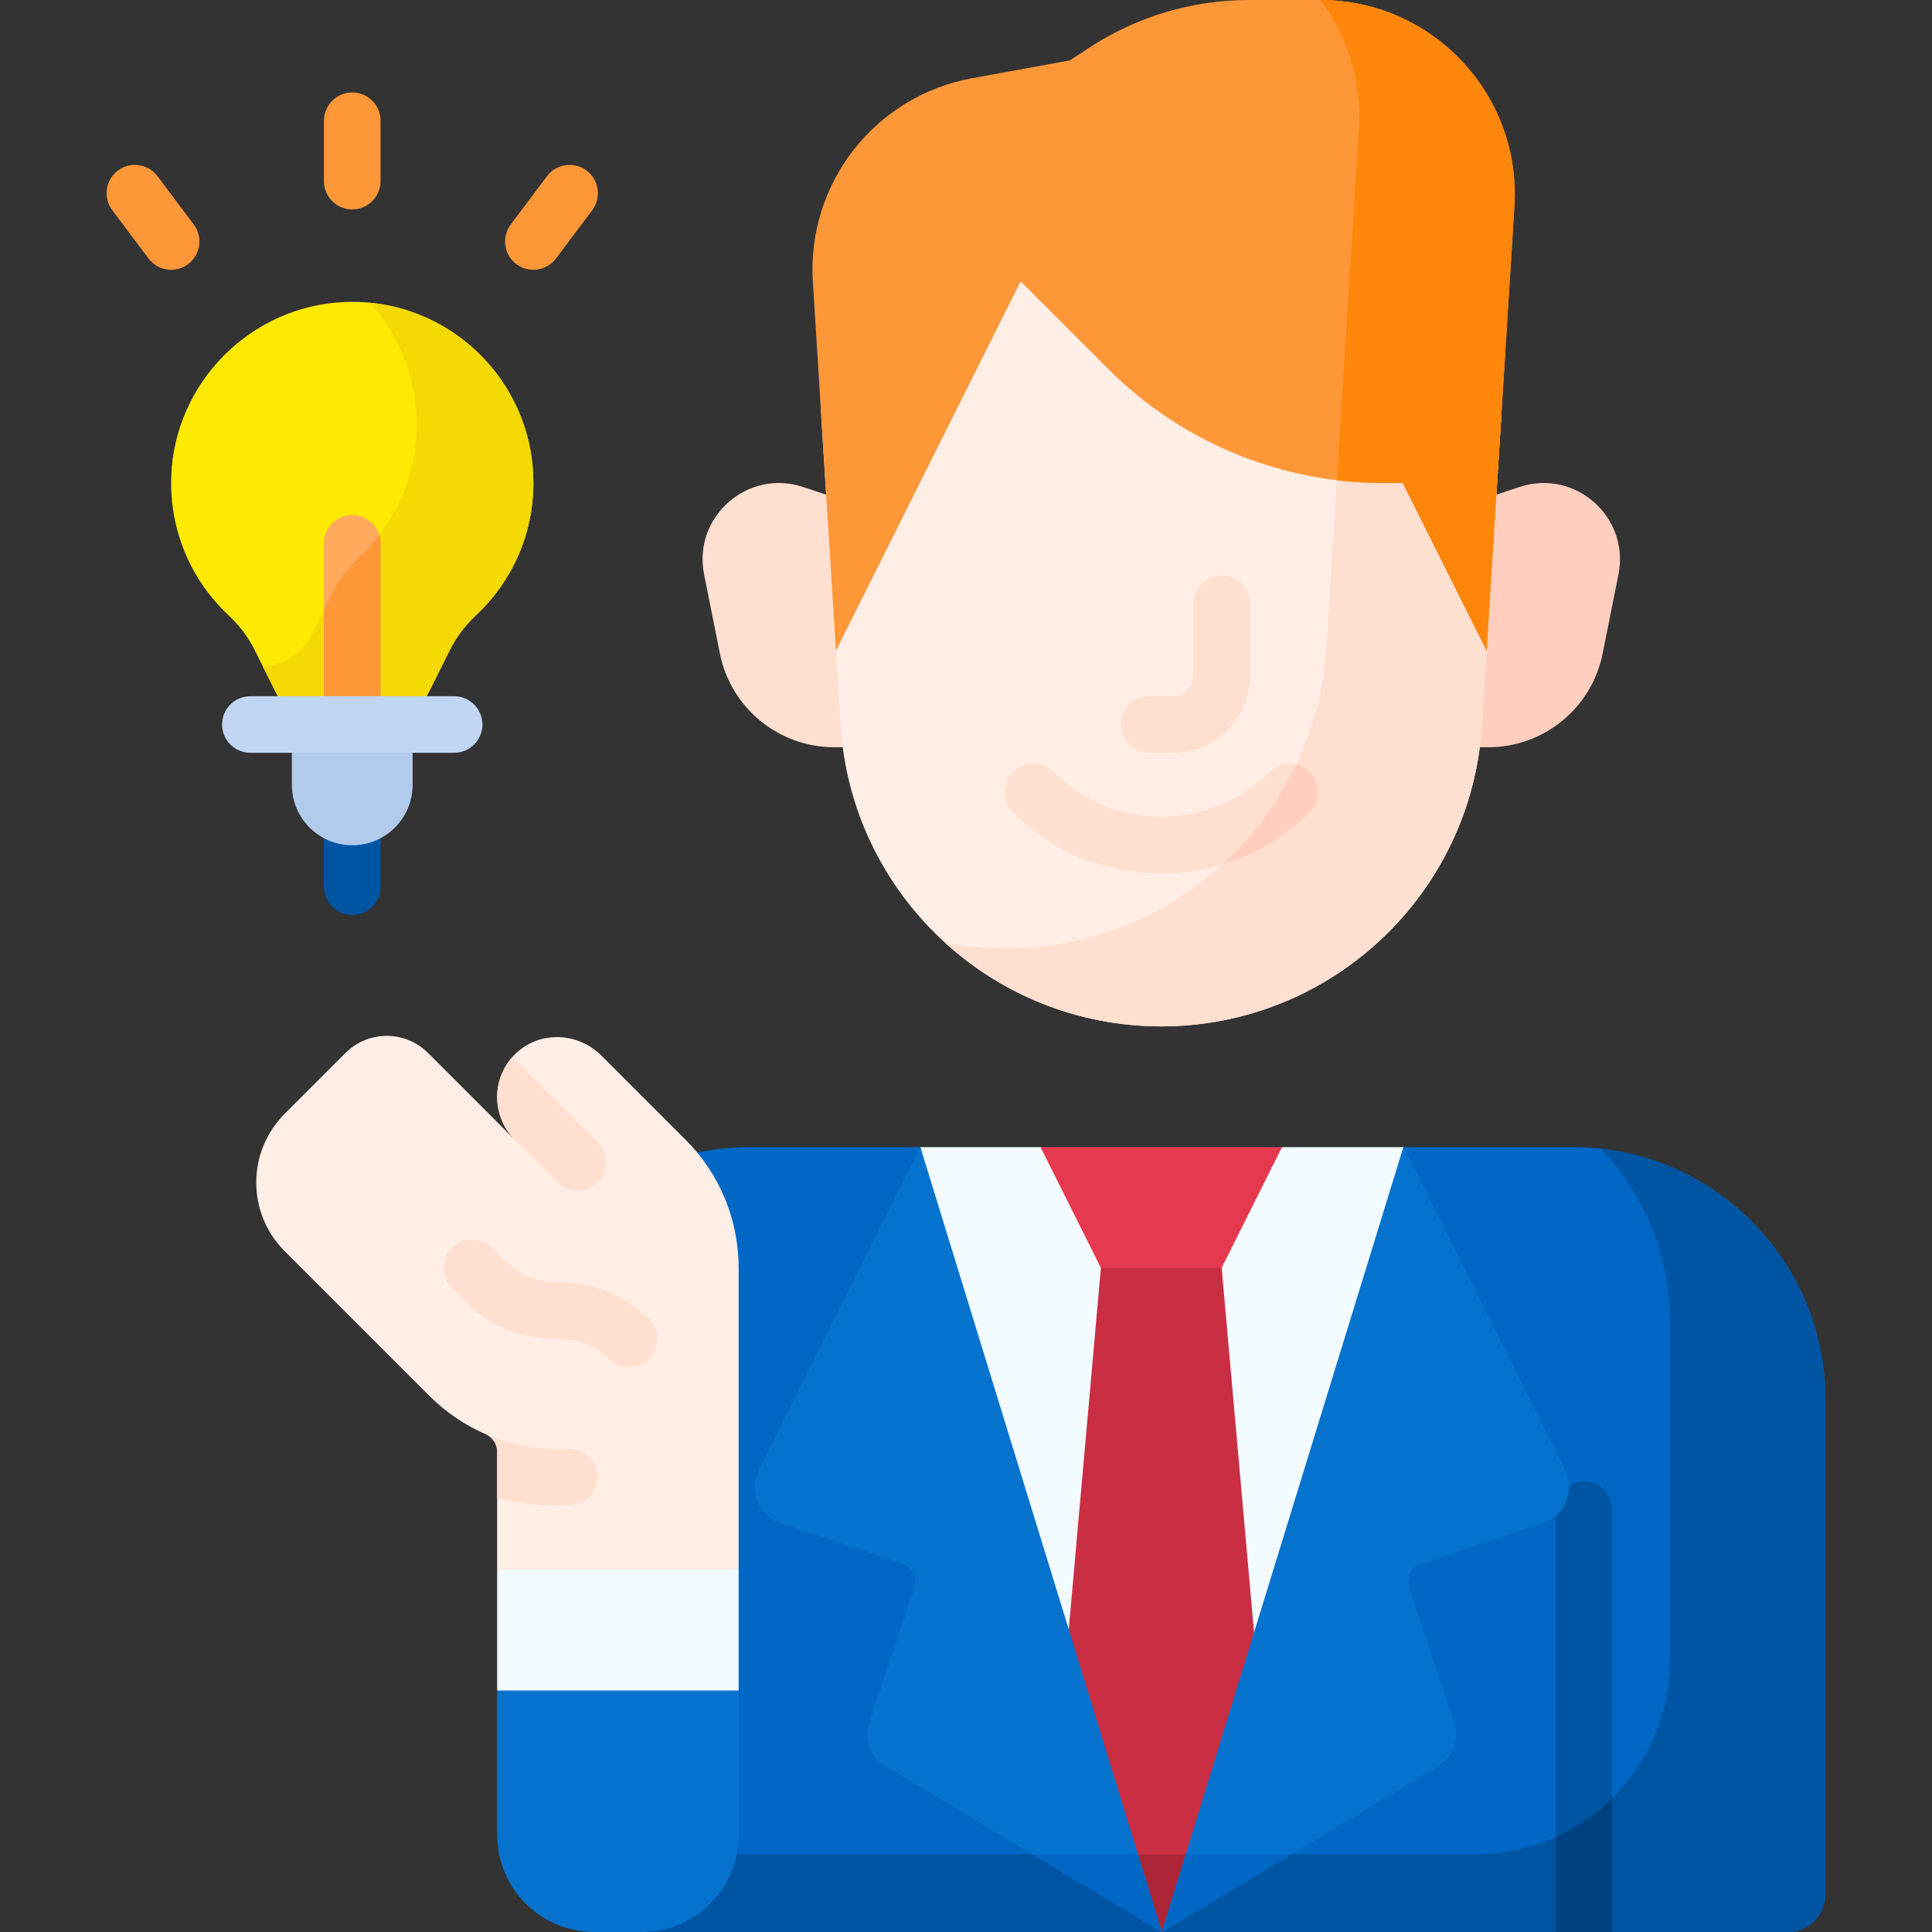 <svg id="Capa_1" enable-background="new 0 0 512 512" height="512" viewBox="0 0 512 512" width="512" xmlns="http://www.w3.org/2000/svg"><rect x="0" y="0" width="512" height="512" fill="#333333" stroke="none"/><g><path d="m93.35 242.5c-4.142 0-7.5-3.357-7.5-7.5v-16c0-4.143 3.358-7.5 7.5-7.5s7.5 3.357 7.5 7.5v16c0 4.143-3.358 7.5-7.5 7.5z" fill="#0055a3"/><path d="m387.75 198.029h6.664c14.732 0 27.416-10.398 30.305-24.844l4.187-20.935c3.05-15.248-11.511-28.102-26.264-23.185l-14.892 4.964z" fill="#ffcebf"/><path d="m227.75 198.029h-6.664c-14.732 0-27.416-10.398-30.305-24.844l-4.187-20.935c-3.05-15.248 11.511-28.102 26.264-23.185l14.892 4.964z" fill="#ffdfcf"/><path d="m163.75 512h310c5.523 0 10-4.477 10-10v-131.038c0-36.982-29.98-66.962-66.962-66.962h-44.879l-64 32-64-32h-45.197c-8.03 0-15.73 1.424-22.834 3.873z" fill="#0067c5"/><path d="m424.297 304.417c11.312 11.991 18.246 28.156 18.246 45.941v89.529c0 28.448-23.061 51.509-51.509 51.509h-226.06l-1.224 20.604h310c5.523 0 10-4.477 10-10v-131.038c0-34.444-26.005-62.813-59.453-66.545z" fill="#0055a3"/><path d="m419.75 392.5c-4.142 0-7.5 3.357-7.5 7.5v112h15v-112c0-4.143-3.358-7.5-7.5-7.5z" fill="#0055a3"/><path d="m412.25 486.838v25.162h15v-35.485c-4.32 4.272-9.392 7.785-15 10.323z" fill="#004281"/><path d="m243.909 304h32l32 16 32-16h32l-16 104-48 104-48-104z" fill="#f2fbff"/><path d="m323.75 336-16-10.302-16 10.302-12.8 144 28.959 32 28.641-32z" fill="#ca2e43"/><path d="m289.264 491.396 18.645 20.604 18.441-20.604z" fill="#ac2638"/><path d="m323.75 336h-32l-16-32h64z" fill="#e53950"/><path d="m392.741 192.156c-2.805 44.88-40.023 79.844-84.991 79.844-44.968 0-82.185-34.964-84.99-79.844l-5.021-80.343c-3.245-51.921 37.989-95.813 90.011-95.813 52.022 0 93.257 43.892 90.012 95.813z" fill="#ffeee6"/><path d="m360.189 32.799c-.016.439-.038.879-.066 1.32-1.261 20.174-7.51 120.163-8.59 137.434-2.805 44.88-40.022 79.844-84.99 79.844-5.478 0-10.841-.519-16.041-1.512 15.16 13.77 35.279 22.115 57.248 22.115 44.968 0 82.185-34.964 84.99-79.844l5.021-80.343c2.022-32.344-13.217-61.571-37.572-79.014z" fill="#ffdfcf"/><path d="m131.75 448v38.245c0 14.224 11.531 25.755 25.755 25.755h12.491c14.224 0 25.755-11.531 25.755-25.755v-38.245l-31.841-16z" fill="#0573ce"/><path d="m349.922 0h-18.913c-15.07 0-29.811 4.407-42.408 12.678l-5.059 3.322-25.97 4.742c-25.674 4.688-43.785 27.837-42.157 53.884l6.114 97.818 48.942-97.884 23.266 23.266c19.32 19.32 45.523 30.173 72.845 30.173h5.17l22.222 44.444 7.358-117.722c1.852-29.653-21.699-54.721-51.41-54.721z" fill="#fe9738"/><path d="m349.924 0c7.085 9.433 10.997 21.351 10.199 34.118-.799 12.785-3.601 57.621-5.822 93.147 4.054.487 8.154.735 12.279.735h5.17l22.222 44.444 7.358-117.722c1.854-29.653-21.696-54.721-51.406-54.722z" fill="#fe860a"/><path d="m243.909 304 64 208-73.121-43.873c-4.019-2.411-5.824-7.291-4.342-11.737l11.882-35.647c.873-2.62-.543-5.451-3.162-6.325l-32.318-10.773c-5.773-1.924-8.504-8.516-5.782-13.959z" fill="#0573ce"/><path d="m273.57 491.396 34.339 20.604-6.339-20.604z" fill="#0067c5"/><path d="m371.909 304-64 208 73.121-43.873c4.019-2.411 5.824-7.291 4.342-11.737l-11.882-35.647c-.873-2.62.543-5.451 3.162-6.325l32.318-10.773c5.773-1.924 8.504-8.516 5.782-13.959z" fill="#0573ce"/><path d="m314.249 491.396-6.34 20.604 34.34-20.604z" fill="#0067c5"/><path d="m195.75 336.001c0-12.285-4.685-24.569-14.058-33.942l-22.308-22.308c-6.092-6.092-16.015-6.652-22.387-.854-6.803 6.191-6.99 16.732-.56 23.161l-23.014-23.014c-6.035-6.035-15.819-6.035-21.853 0l-16.117 16.117c-10.058 10.058-10.058 26.365 0 36.422l38.357 38.357c4.409 4.409 9.463 7.781 14.858 10.115 1.854.802 3.083 2.594 3.083 4.615l-.001 31.33 32 16 32-16z" fill="#ffeee6"/><path d="m131.75 416h64v32h-64z" fill="#f2fbff"/><path d="m141.35 128c0-27.143-22.529-49.024-49.908-47.963-24.926.966-45.189 21.31-46.062 46.239-.509 14.538 5.45 27.695 15.223 36.818 2.763 2.579 5.089 5.589 6.779 8.97l5.697 11.394c2.618 5.235 7.968 8.542 13.821 8.542h12.9c5.853 0 11.204-3.307 13.821-8.542l5.694-11.389c1.703-3.406 4.06-6.426 6.84-9.029 9.352-8.758 15.195-21.217 15.195-35.04z" fill="#fee903"/><path d="m97.922 80.216c7.779 8.531 12.523 19.877 12.523 32.332 0 13.823-5.844 26.282-15.195 35.04-2.78 2.603-5.137 5.623-6.84 9.029l-5.694 11.389c-2.51 5.019-7.532 8.266-13.101 8.525l3.464 6.928c2.618 5.235 7.968 8.542 13.821 8.542h12.9c5.853 0 11.204-3.307 13.821-8.542l5.694-11.389c1.703-3.406 4.06-6.426 6.84-9.029 9.351-8.758 15.195-21.217 15.195-35.04 0-24.969-19.063-45.483-43.428-47.785z" fill="#f4d902"/><path d="m93.35 224c-8.837 0-16-7.163-16-16v-16h32v16c0 8.837-7.163 16-16 16z" fill="#b2caec"/><path d="m310.873 199.5h-6.245c-4.142 0-7.5-3.357-7.5-7.5s3.358-7.5 7.5-7.5h6.245c2.965 0 5.377-2.412 5.377-5.377v-19.123c0-4.143 3.358-7.5 7.5-7.5s7.5 3.357 7.5 7.5v19.123c0 11.236-9.141 20.377-20.377 20.377z" fill="#ffdfcf"/><path d="m307.75 231.475c-14.212 0-28.424-5.41-39.244-16.229-2.929-2.93-2.929-7.678 0-10.607 2.929-2.928 7.678-2.928 10.606 0 15.791 15.791 41.484 15.791 57.275 0 2.929-2.928 7.678-2.928 10.606 0 2.929 2.93 2.929 7.678 0 10.607-10.818 10.818-25.03 16.229-39.243 16.229z" fill="#ffdfcf"/><path d="m324.052 229.044c8.401-2.567 16.31-7.166 22.943-13.799 2.929-2.93 2.929-7.678 0-10.607-.992-.992-2.194-1.647-3.462-1.967-4.755 10.039-11.407 18.978-19.481 26.373z" fill="#ffcebf"/><path d="m166.608 362.357c-1.919 0-3.838-.732-5.303-2.196-3.449-3.448-8.033-5.347-12.909-5.347h-1.292c-8.882 0-17.232-3.459-23.514-9.739l-3.771-3.771c-2.929-2.929-2.928-7.678.001-10.606s7.677-2.929 10.606.001l3.77 3.771c3.448 3.447 8.032 5.346 12.908 5.346h1.292c8.882 0 17.232 3.459 23.514 9.739 2.929 2.929 2.93 7.677.001 10.606-1.463 1.464-3.383 2.196-5.303 2.196z" fill="#ffdfcf"/><path d="m93.35 196.986c-4.142 0-7.5-3.357-7.5-7.5v-45.486c0-4.143 3.358-7.5 7.5-7.5s7.5 3.357 7.5 7.5v45.486c0 4.143-3.358 7.5-7.5 7.5z" fill="#fea95c"/><path d="m100.85 144c0-.772-.117-1.517-.333-2.217-1.596 2.076-3.359 4.017-5.267 5.805-2.78 2.603-5.137 5.623-6.84 9.029l-2.56 5.12v27.75c0 .877.151 1.719.428 2.501.207.008.414.013.623.013h12.899c.208 0 .416-.005.623-.013.277-.782.428-1.624.428-2.501v-45.487z" fill="#fe9738"/><g><path d="m120.35 199.5h-54c-4.142 0-7.5-3.357-7.5-7.5s3.358-7.5 7.5-7.5h54c4.142 0 7.5 3.357 7.5 7.5s-3.358 7.5-7.5 7.5z" fill="#c0d6f2"/></g><g fill="#fe9738"><path d="m93.35 55.5c-4.142 0-7.5-3.358-7.5-7.5v-16c0-4.142 3.358-7.5 7.5-7.5s7.5 3.358 7.5 7.5v16c0 4.142-3.358 7.5-7.5 7.5z"/><path d="m45.356 71.5c-2.28 0-4.532-1.035-6.006-3l-9.6-12.8c-2.485-3.313-1.814-8.015 1.5-10.5s8.015-1.813 10.5 1.5l9.6 12.8c2.485 3.313 1.814 8.015-1.5 10.5-1.349 1.012-2.928 1.5-4.494 1.5z"/><path d="m141.345 71.5c-1.566 0-3.145-.488-4.494-1.5-3.314-2.485-3.985-7.187-1.5-10.5l9.6-12.8c2.486-3.312 7.187-3.984 10.5-1.5 3.314 2.485 3.985 7.187 1.5 10.5l-9.6 12.8c-1.474 1.965-3.726 3-6.006 3z"/></g><path d="m135.752 280.161c-5.553 6.283-5.326 15.883.681 21.895l11.318 11.317c1.464 1.464 3.384 2.196 5.303 2.196s3.839-.732 5.303-2.197c2.929-2.929 2.929-7.677 0-10.606z" fill="#ffdfcf"/><path d="m147.704 399.001c1.188 0 2.384-.033 3.553-.099 4.136-.231 7.3-3.771 7.069-7.907s-3.766-7.288-7.908-7.069c-.891.05-1.804.075-2.714.075-6.495 0-12.823-1.298-18.854-3.861 1.753.838 2.901 2.578 2.901 4.532v12.278c5.192 1.364 10.524 2.051 15.953 2.051z" fill="#ffdfcf"/></g></svg>